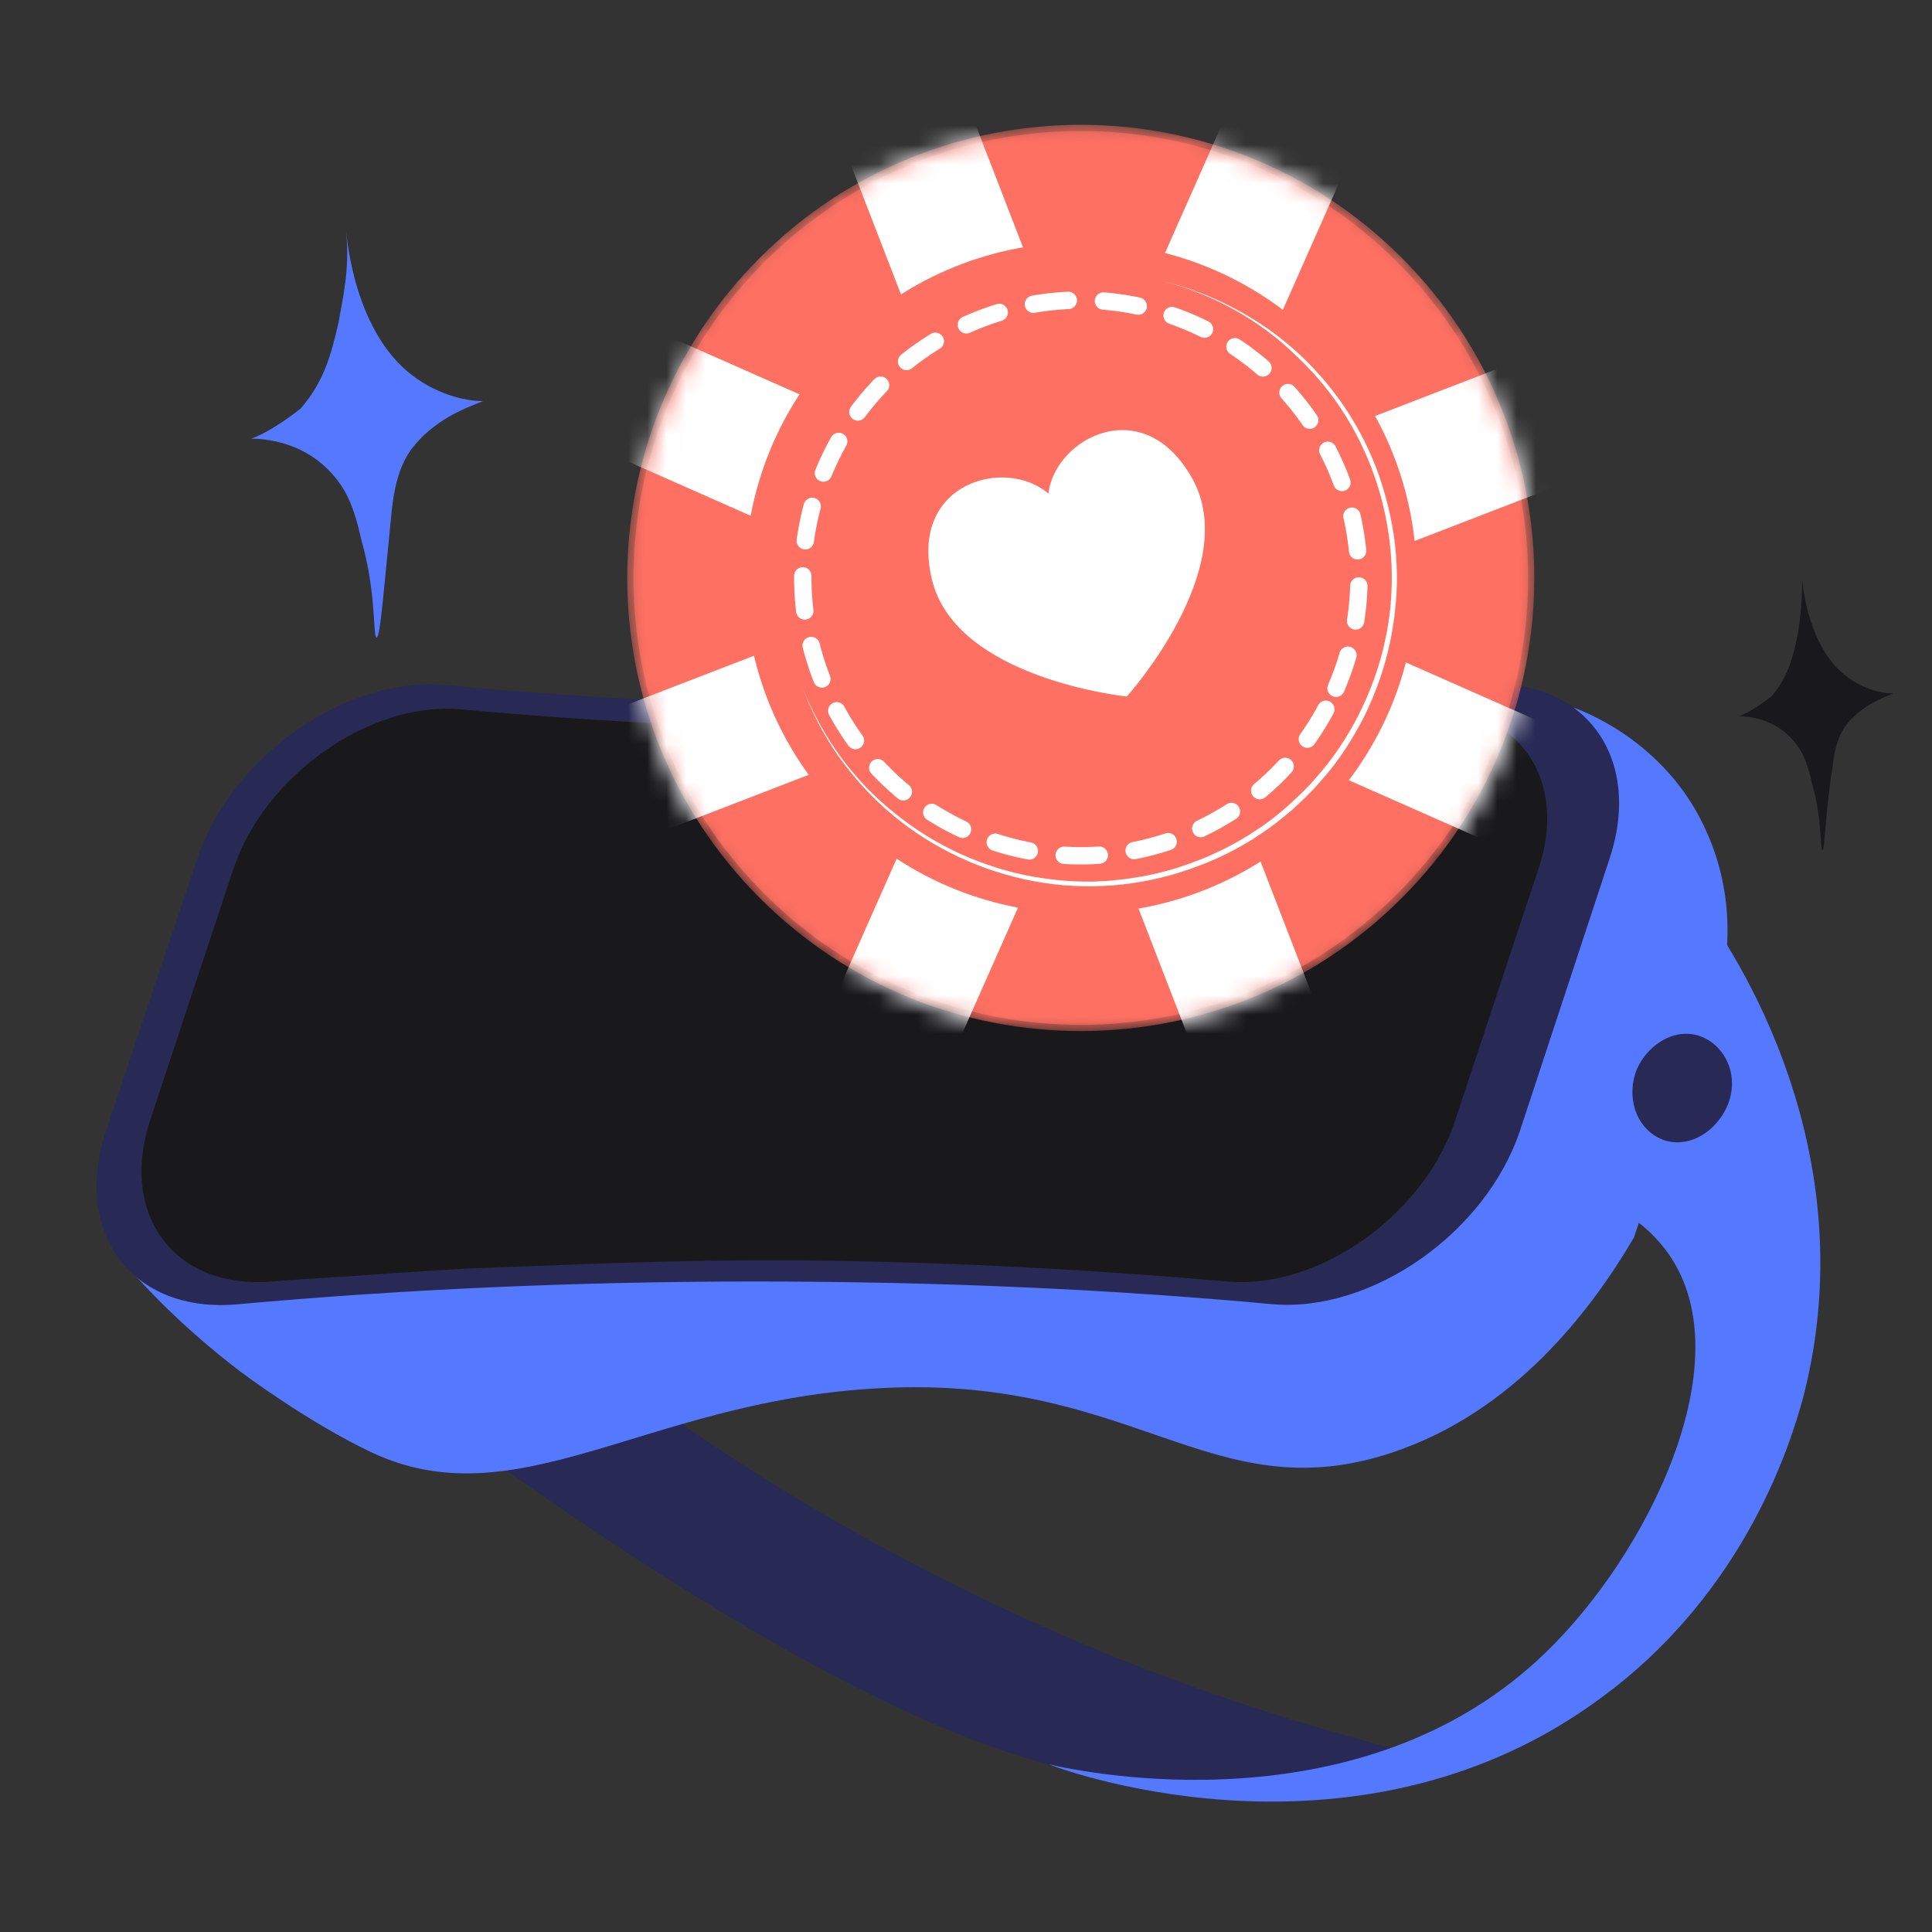 <svg width="100" height="100" viewBox="0 0 100 100" fill="none" xmlns="http://www.w3.org/2000/svg">
<rect x="0" y="0" width="100" height="100" fill="#333333" stroke="none"/>
<g clip-path="url(#clip0_2101_601)">
<path d="M94.328 44C94.197 44 94.328 42.431 93.803 40.602C93.541 39.425 93.279 38.772 92.623 38.118C91.705 37.203 90.525 37.072 90 37.072C90.393 36.942 91.049 36.55 91.705 36.027C92.492 35.112 92.754 34.197 93.016 33.02C93.147 32.367 93.279 31.321 93.279 30.014C93.279 29.753 93.41 33.151 95.377 34.85C96.295 35.635 97.344 35.896 98 35.896C97.344 36.157 96.295 36.55 95.508 37.595C95.246 37.987 94.984 38.51 94.853 39.687C94.459 42.17 94.459 44 94.328 44Z" fill="#19191C"/>
<path d="M19.881 71.461C23.919 74.49 40.238 86.858 52.52 90.813C55.38 91.738 57.987 92.159 57.987 92.159C65.642 93.505 72.12 92.495 76.157 91.486C70.942 90.308 65.053 88.625 58.745 86.185C48.061 81.978 39.565 76.846 33.172 72.218L19.881 71.461Z" fill="#282954"/>
<path d="M84.569 64.058C82.298 67.928 78.344 73.061 72.119 75.164C62.614 78.361 58.66 70.957 45.033 71.883C33.34 72.64 26.694 78.698 19.208 75.164C15.843 73.565 12.394 70.957 12.394 70.957C9.534 68.769 7.515 66.666 6.169 65.067C7.935 64.731 9.702 64.394 11.469 64.058C13.067 59.346 14.581 54.718 16.179 50.007C17.946 44.706 23.834 40.583 28.966 41.004C36.957 41.761 45.706 42.182 55.211 42.182C66.988 42.182 80.615 45.295 82.466 41.004C83.055 39.574 82.214 37.807 81.457 36.629C82.382 36.965 86.42 38.648 88.355 43.108C89.701 46.136 89.448 48.829 89.28 50.007L84.569 64.058Z" fill="#5479FF"/>
<path d="M78.681 58.505C76.914 63.806 71.026 67.928 65.894 67.508C57.735 66.751 48.818 66.33 39.06 66.33C29.638 66.33 20.722 66.751 12.31 67.508C6.842 68.013 3.729 63.806 5.496 58.505L10.207 44.454C11.973 39.153 17.861 35.031 22.993 35.451C30.984 36.209 39.733 36.629 49.239 36.629C58.828 36.629 67.997 36.209 76.493 35.451C81.961 34.947 85.074 39.153 83.307 44.454L78.681 58.505Z" fill="#282954"/>
<path d="M79.606 45.044L75.316 58.002C73.717 62.882 68.25 66.752 63.539 66.331C56.809 65.742 49.491 65.322 41.668 65.238C40.742 65.238 39.733 65.238 38.807 65.238C36.116 65.238 33.508 65.322 30.9 65.406C28.629 65.49 26.442 65.574 24.171 65.658C22.825 65.742 21.479 65.826 20.133 65.911C18.114 66.079 16.011 66.163 14.076 66.331C9.029 66.752 6.169 62.882 7.767 58.002L12.057 45.044C13.655 40.165 19.123 36.294 23.834 36.715C31.237 37.388 39.312 37.809 48.145 37.809C49.491 37.809 50.921 37.809 52.267 37.809C56.304 37.725 60.258 37.64 64.044 37.388C67.24 37.22 70.353 36.967 73.381 36.715C78.344 36.294 81.288 40.165 79.606 45.044Z" fill="#19191C"/>
<path d="M81.457 61.617C83.224 62.122 85.158 63.132 86.42 64.983C90.206 70.536 85.242 80.464 80.027 85.512C70.521 94.767 56.053 91.738 54.286 91.318C55.548 91.823 70.521 97.039 82.887 87.868C90.458 82.315 92.729 74.49 93.318 72.387C96.851 58.841 88.944 48.071 87.85 46.641L81.457 61.617Z" fill="#5479FF"/>
<path d="M89.365 57.327C88.692 58.757 87.177 59.514 85.916 58.925C84.654 58.336 84.149 56.738 84.738 55.307C85.411 53.877 86.925 53.12 88.187 53.709C89.449 54.298 90.038 55.896 89.365 57.327Z" fill="#282954"/>
<path d="M19.492 33C19.295 33 19.492 30.669 18.705 27.95C18.311 26.201 17.918 25.23 16.934 24.259C15.557 22.899 13.787 22.705 13 22.705C13.59 22.511 14.574 21.928 15.557 21.151C16.738 19.791 17.131 18.431 17.525 16.683C17.721 15.518 18.115 13.964 17.918 12.021C17.918 11.633 18.115 16.683 21.066 19.208C22.443 20.374 24.016 20.762 25 20.762C24.016 21.151 22.443 21.734 21.262 23.288C20.869 23.87 20.475 24.647 20.279 26.396C19.885 30.28 19.689 33 19.492 33Z" fill="#5479FF"/>
<mask id="mask0_2101_601" style="mask-type:luminance" maskUnits="userSpaceOnUse" x="32" y="6" width="48" height="48">
<path d="M79.425 29.91C79.425 16.956 68.915 6.456 55.95 6.456C42.985 6.456 32.475 16.956 32.475 29.91C32.475 42.863 42.985 53.363 55.95 53.363C68.915 53.363 79.425 42.863 79.425 29.91Z" fill="white"/>
</mask>
<g mask="url(#mask0_2101_601)">
<path d="M72.541 46.498C81.708 37.339 81.708 22.489 72.541 13.33C63.373 4.17 48.509 4.17 39.342 13.33C30.174 22.489 30.174 37.339 39.342 46.498C48.509 55.658 63.373 55.658 72.541 46.498Z" fill="#FE7062"/>
</g>
<mask id="mask1_2101_601" style="mask-type:luminance" maskUnits="userSpaceOnUse" x="32" y="6" width="48" height="48">
<path d="M79.425 29.91C79.425 16.956 68.915 6.456 55.95 6.456C42.985 6.456 32.475 16.956 32.475 29.91C32.475 42.863 42.985 53.363 55.95 53.363C68.915 53.363 79.425 42.863 79.425 29.91Z" fill="white"/>
</mask>
<g mask="url(#mask1_2101_601)">
<path d="M72.314 46.271C81.356 37.237 81.356 22.591 72.314 13.557C63.272 4.523 48.611 4.523 39.569 13.557C30.527 22.591 30.527 37.237 39.569 46.271C48.611 55.305 63.272 55.305 72.314 46.271Z" fill="#FE7062"/>
</g>
<mask id="mask2_2101_601" style="mask-type:luminance" maskUnits="userSpaceOnUse" x="32" y="6" width="48" height="48">
<path d="M34.202 38.53C38.872 50.609 52.464 56.615 64.559 51.943C76.655 47.272 82.675 33.693 78.005 21.614C73.335 9.534 59.744 3.529 47.648 8.2C35.552 12.872 29.532 26.451 34.202 38.53Z" fill="white"/>
</mask>
<g mask="url(#mask2_2101_601)">
<path d="M80.297 45.019L83.04 38.828L29.138 14.996L26.395 21.187L80.297 45.019Z" fill="white"/>
</g>
<mask id="mask3_2101_601" style="mask-type:luminance" maskUnits="userSpaceOnUse" x="32" y="6" width="47" height="48">
<path d="M76.977 39.684C82.222 27.842 76.86 13.989 65.001 8.744C53.143 3.498 39.278 8.845 34.033 20.687C28.789 32.529 34.15 46.381 46.009 51.627C57.867 56.873 71.732 51.526 76.977 39.684Z" fill="white"/>
</mask>
<g mask="url(#mask3_2101_601)">
<path d="M48.975 2.524L42.66 4.961L63.909 59.901L70.224 57.464L48.975 2.524Z" fill="white"/>
</g>
<mask id="mask4_2101_601" style="mask-type:luminance" maskUnits="userSpaceOnUse" x="33" y="6" width="47" height="48">
<path d="M64.961 52.097C77.057 47.426 83.077 33.847 78.407 21.767C73.737 9.688 60.146 3.683 48.05 8.354C35.954 13.026 29.934 26.605 34.604 38.684C39.274 50.763 52.865 56.769 64.961 52.097Z" fill="white"/>
</mask>
<g mask="url(#mask4_2101_601)">
<path d="M70.64 6.468L64.449 3.73L40.589 57.587L46.78 60.324L70.64 6.468Z" fill="white"/>
</g>
<mask id="mask5_2101_601" style="mask-type:luminance" maskUnits="userSpaceOnUse" x="32" y="6" width="48" height="48">
<path d="M46.575 51.893C58.434 57.139 72.298 51.792 77.543 39.95C82.788 28.108 77.426 14.256 65.567 9.01C53.709 3.764 39.844 9.112 34.599 20.953C29.355 32.795 34.717 46.648 46.575 51.893Z" fill="white"/>
</mask>
<g mask="url(#mask5_2101_601)">
<path d="M83.76 23.933L81.317 17.617L26.331 38.84L28.773 45.156L83.76 23.933Z" fill="white"/>
</g>
<mask id="mask6_2101_601" style="mask-type:luminance" maskUnits="userSpaceOnUse" x="32" y="6" width="48" height="48">
<path d="M79.425 29.91C79.425 16.956 68.915 6.456 55.95 6.456C42.985 6.456 32.475 16.956 32.475 29.91C32.475 42.863 42.985 53.363 55.95 53.363C68.915 53.363 79.425 42.863 79.425 29.91Z" fill="white"/>
</mask>
<g mask="url(#mask6_2101_601)">
<path d="M68.234 42.196C75.024 35.413 75.024 24.415 68.234 17.632C61.445 10.849 50.437 10.849 43.648 17.632C36.858 24.415 36.858 35.413 43.648 42.196C50.437 48.98 61.445 48.98 68.234 42.196Z" fill="#FE7062"/>
</g>
<mask id="mask7_2101_601" style="mask-type:luminance" maskUnits="userSpaceOnUse" x="32" y="6" width="48" height="48">
<path d="M72.54 46.498C81.707 37.339 81.707 22.489 72.54 13.33C63.372 4.17 48.508 4.17 39.341 13.33C30.173 22.489 30.173 37.339 39.341 46.498C48.508 55.658 63.372 55.658 72.54 46.498Z" fill="white"/>
</mask>
<g mask="url(#mask7_2101_601)">
<path d="M67.14 41.099C73.325 34.92 73.325 24.901 67.14 18.721C60.955 12.542 50.927 12.542 44.742 18.721C38.557 24.901 38.557 34.92 44.742 41.099C50.927 47.278 60.955 47.278 67.14 41.099Z" fill="#FE7062"/>
<path d="M69.152 35.626C72.309 28.339 68.956 19.874 61.662 16.72C54.368 13.566 45.896 16.917 42.739 24.204C39.583 31.491 42.936 39.955 50.23 43.109C57.524 46.263 65.995 42.913 69.152 35.626Z" stroke="white" stroke-width="0.899" stroke-linecap="round" stroke-linejoin="round" stroke-dasharray="1.82 1.82"/>
</g>
<mask id="mask8_2101_601" style="mask-type:luminance" maskUnits="userSpaceOnUse" x="32" y="6" width="48" height="48">
<path d="M72.954 46.495C82.121 37.335 82.121 22.485 72.954 13.326C63.786 4.166 48.922 4.166 39.755 13.326C30.587 22.485 30.587 37.335 39.755 46.495C48.922 55.654 63.786 55.654 72.954 46.495Z" fill="white"/>
</mask>
<g mask="url(#mask8_2101_601)">
<path d="M60.165 14.547C62.798 15.19 65.27 16.495 67.26 18.342C69.25 20.189 70.757 22.559 71.561 25.169C71.963 26.475 72.225 27.82 72.285 29.186C72.325 29.868 72.305 30.551 72.245 31.234C72.204 31.575 72.184 31.917 72.124 32.258L72.044 32.76L71.943 33.262C71.662 34.608 71.2 35.893 70.597 37.117C69.974 38.322 69.23 39.487 68.305 40.491C67.863 41.013 67.361 41.475 66.858 41.937C66.336 42.379 65.813 42.8 65.23 43.182C64.105 43.945 62.858 44.547 61.572 44.989C58.999 45.893 56.186 46.114 53.513 45.612C50.839 45.11 48.287 43.925 46.197 42.178C45.151 41.314 44.227 40.29 43.443 39.206C42.659 38.102 42.036 36.897 41.554 35.632C42.056 36.877 42.719 38.081 43.503 39.166C44.307 40.25 45.232 41.234 46.297 42.078C48.387 43.784 50.92 44.929 53.553 45.391C54.216 45.491 54.879 45.592 55.563 45.612C55.904 45.632 56.226 45.632 56.568 45.632C56.909 45.612 57.231 45.612 57.572 45.572C58.899 45.451 60.225 45.19 61.492 44.728C62.758 44.286 63.964 43.684 65.069 42.941C65.632 42.58 66.155 42.158 66.657 41.716C67.16 41.254 67.642 40.812 68.084 40.29C68.989 39.286 69.732 38.162 70.335 36.977C70.938 35.772 71.4 34.507 71.682 33.202C72.265 30.591 72.124 27.82 71.34 25.25C70.556 22.68 69.109 20.31 67.139 18.463C65.23 16.575 62.798 15.23 60.165 14.547Z" fill="white"/>
</g>
<path d="M61.722 24.787C59.209 20.248 54.607 22.658 54.265 25.549C52.074 23.642 47.029 24.947 48.235 29.987C49.462 35.148 58.325 36.052 58.325 36.052C58.325 36.052 64.294 29.425 61.722 24.787Z" fill="white"/>
</g>
<defs>
<clipPath id="clip0_2101_601">
<rect width="100" height="100" fill="white"/>
</clipPath>
</defs>
</svg>
